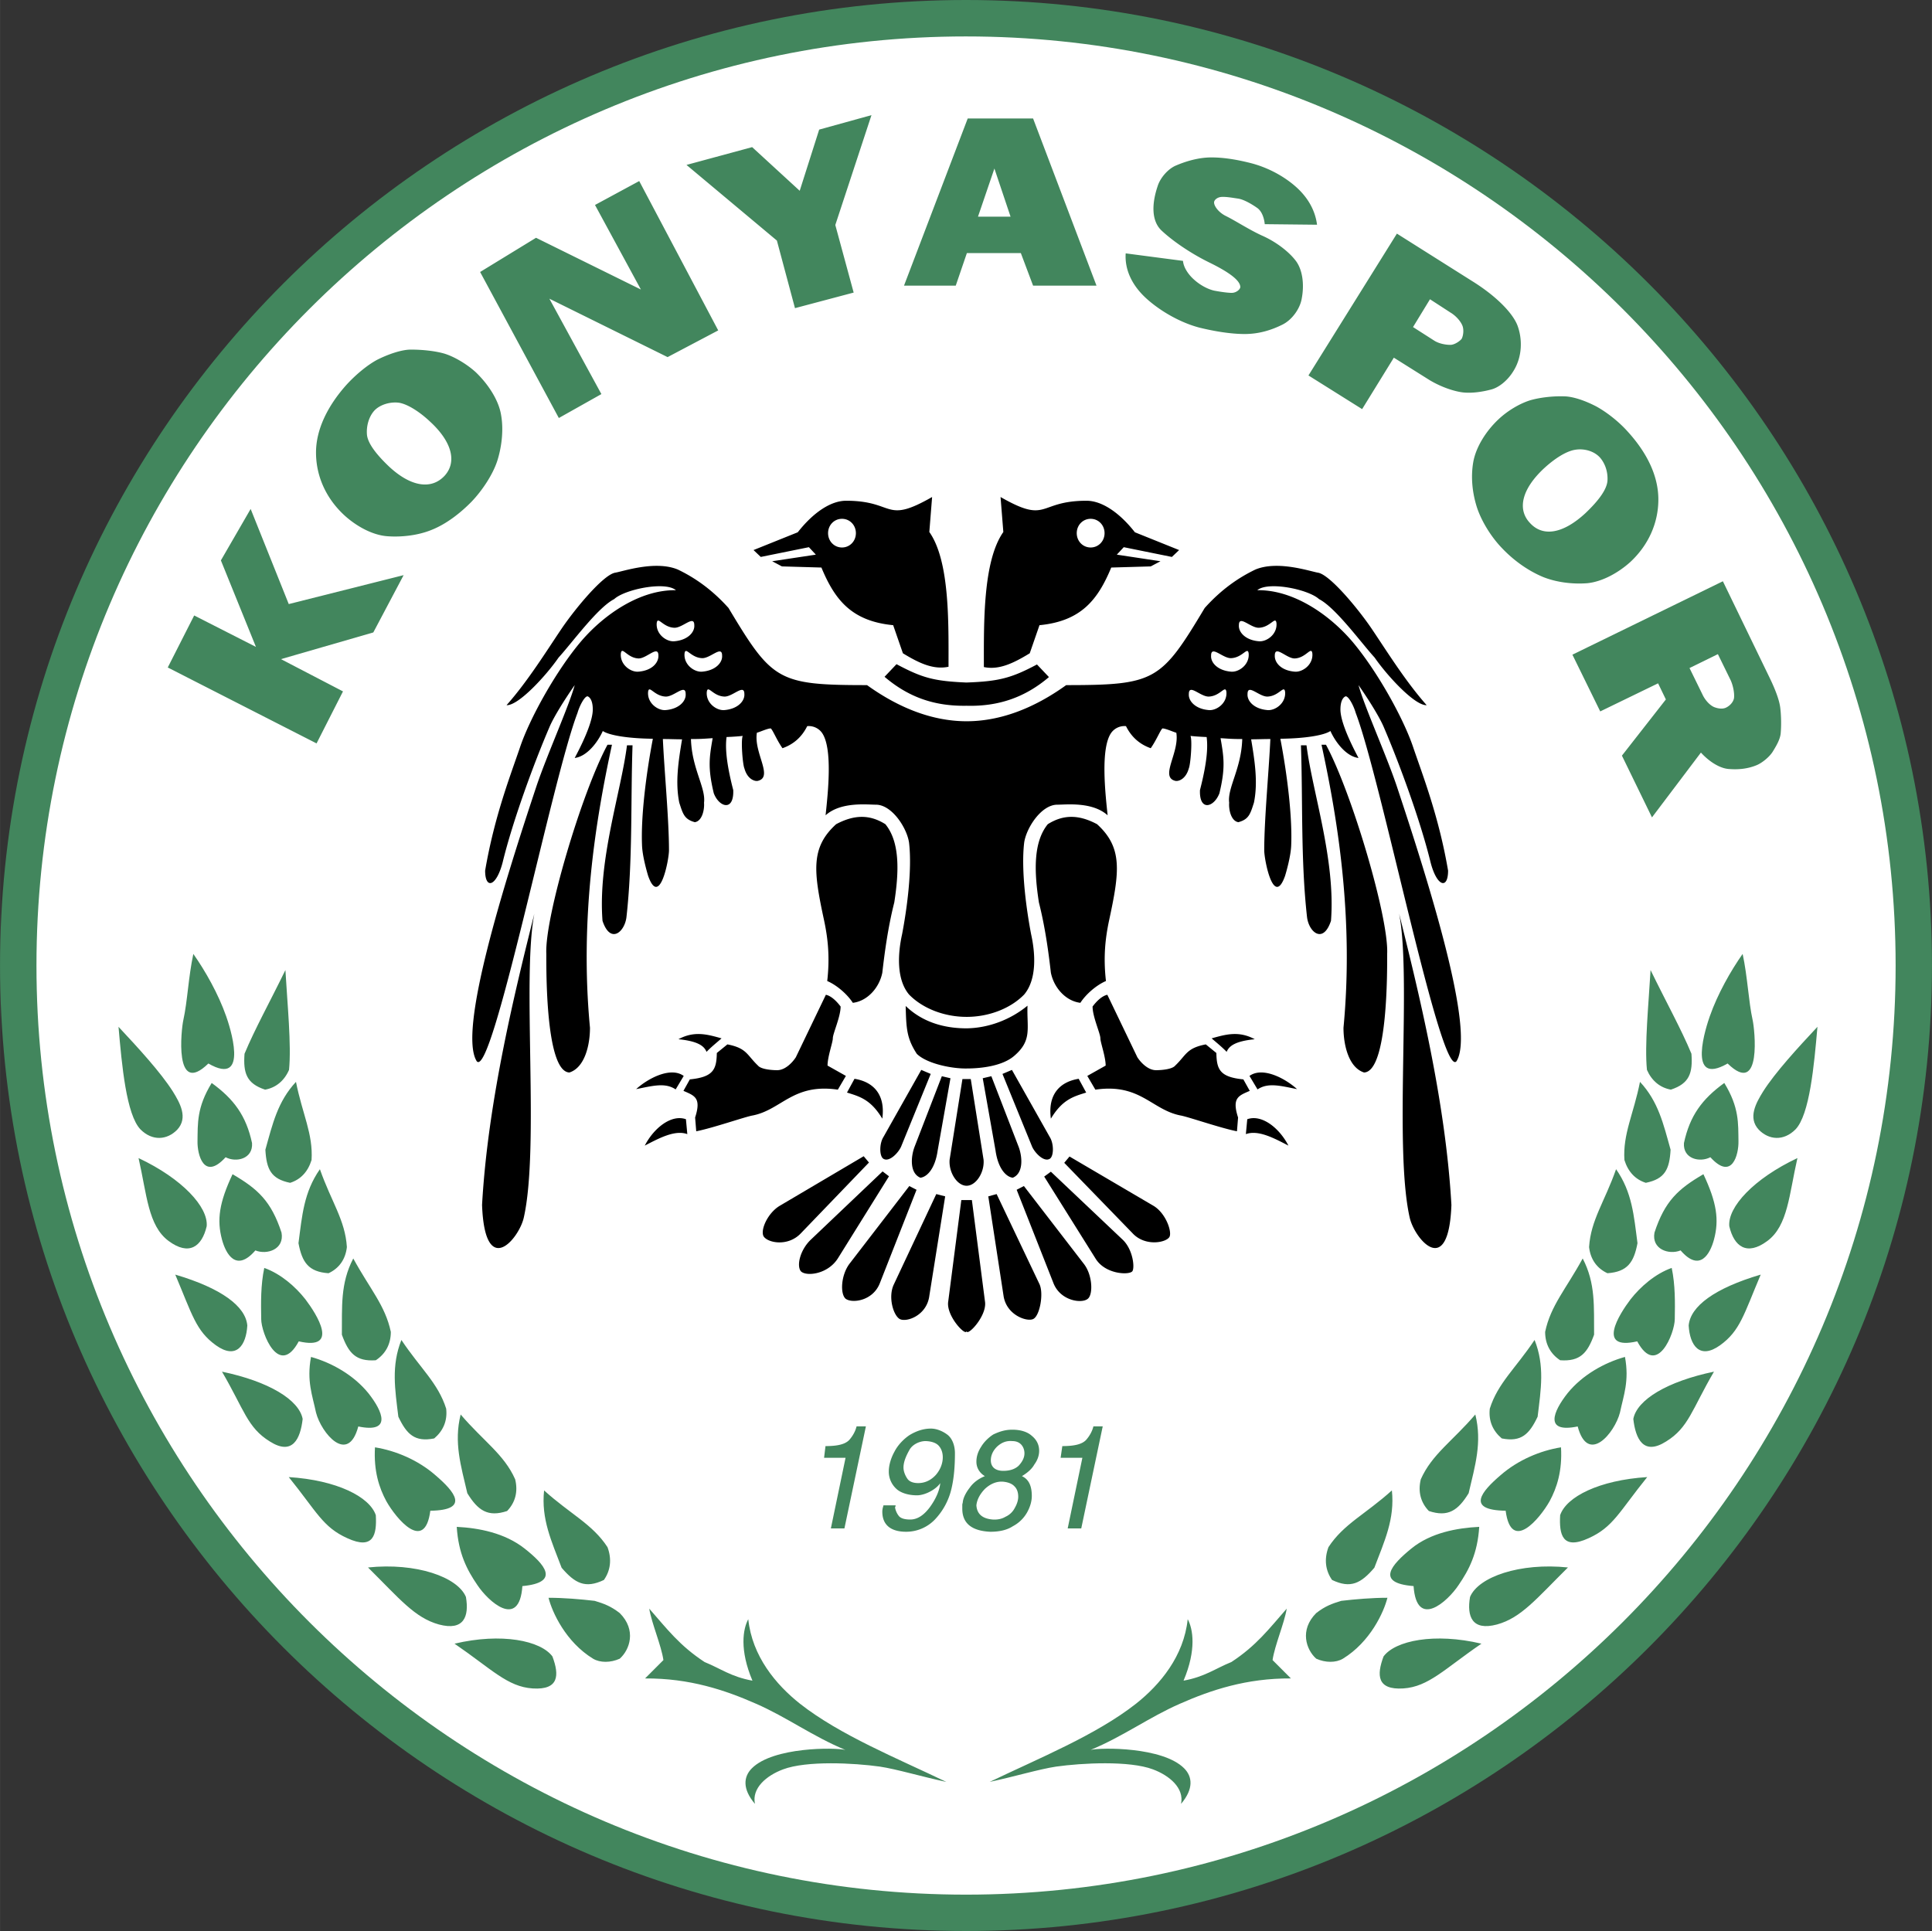 <svg xmlns="http://www.w3.org/2000/svg" width="2500" height="2499" viewBox="0 0 211.444 211.366"><rect x="0" y="0" width="211.444" height="211.366" fill="#333333" stroke="none"/><path d="M105.722 0c58.23 0 105.722 47.475 105.722 105.683 0 58.209-47.492 105.683-105.722 105.683S0 163.892 0 105.683C0 47.475 47.492 0 105.722 0z" fill="#42865d"/><path d="M105.727 3.988c56.036 0 101.739 45.685 101.739 101.699 0 56.015-45.703 101.699-101.739 101.699S3.988 161.702 3.988 105.687c0-56.014 45.703-101.699 101.739-101.699z" fill="#fff"/><path d="M70.596 183.721l2.009-2.01c-.243-1.644-1.278-3.987-1.552-5.631 1.948 2.222 3.318 4.049 6.058 5.845 1.796.73 2.893 1.613 5.237 2.039-1.431-3.379-1.036-5.662-.457-6.727.426 4.047 3.014 7.154 5.662 9.253 4.384 3.441 10.625 5.967 16.013 8.556-2.709-.579-5.449-1.402-7.275-1.675-2.831-.396-8.006-.67-10.594.304-1.796.67-3.44 2.04-3.075 3.775-1.4-1.644-1.248-2.983-.334-3.896 2.344-2.345 9.072-2.283 10.229-2.009-3.592-1.492-6.423-3.592-9.772-5.054-3.382-1.492-7.278-2.801-12.149-2.77zm-20.853-3.805c5.145-1.218 9.437-.335 10.716 1.399.761 2.041.73 3.684-2.162 3.501-2.77-.182-4.505-2.13-8.554-4.9zm15.16 1.643c-2.983-1.825-4.475-5.083-4.871-6.667 1.674 0 3.471.153 5.053.336 1.005.304 1.766.578 2.74 1.339 1.857 1.857 1.096 4.018 0 4.992-1.004.457-2.161.457-2.922 0zm-3.44-9.955c-1.096-2.893-2.253-5.328-1.917-8.462 2.861 2.586 5.296 3.683 6.94 6.21.487 1.308.335 2.556-.396 3.591-2.039.975-3.165.366-4.627-1.339zm-9.224 1.888c-1.126-1.645-2.07-3.44-2.253-6.363 2.436.122 5.267.67 7.428 2.375 2.161 1.705 3.988 3.714-.244 4.109-.334 4.78-3.743 1.675-4.931-.121zm-11.964-1.918c5.267-.547 9.803 1.035 10.716 3.227.365 2.131-.213 3.745-2.953 3.014-2.648-.732-4.292-2.8-7.763-6.241zm-8.675-9.893c5.266.334 8.858 2.161 9.528 4.17.122 2.13-.244 3.835-3.104 2.526-2.711-1.217-3.35-2.892-6.424-6.696zm10.685 2.648c-.792-1.461-1.401-3.319-1.248-5.905 2.283.364 4.719 1.399 6.606 3.043 2.1 1.796 3.835 3.836-.548 3.897-.609 4.657-3.745.851-4.81-1.035zm8.858-.883c-.7-3.013-1.491-5.541-.73-8.616 2.497 2.923 4.749 4.354 5.967 7.094.335 1.369 0 2.556-.883 3.471-2.101.7-3.197-.062-4.354-1.949zm-7.549-8.373c-.366-3.013-.792-5.57.334-8.402 2.07 3.106 4.019 4.719 4.901 7.52.152 1.339-.335 2.435-1.309 3.258-2.13.426-3.013-.457-3.926-2.376zm-9.011-.456c-.396-1.887-1.035-3.44-.548-6.088 2.283.639 4.658 1.979 6.271 3.958 1.614 2.039 2.588 4.414-1.096 3.653-1.127 4.231-4.049.73-4.627-1.523zm-10.29-4.475c5.114 1.066 8.433 3.076 8.829 5.176-.244 2.161-1.096 4.049-3.592 2.465-2.467-1.522-2.801-3.47-5.237-7.641zm-5.114-10.624c5.054 1.492 7.702 3.47 7.885 5.572-.122 2.161-1.188 3.774-3.44 2.161-2.193-1.584-2.588-3.349-4.445-7.733zm9.406 4.871c-.03-1.796-.061-3.714.335-5.602 1.796.64 3.41 2.04 4.505 3.439 1.248 1.646 3.775 5.633-.73 4.598-2.161 4.019-4.11-.913-4.11-2.435zm8.829 1.705c.03-3.045-.183-5.603 1.248-8.342 1.827 3.349 3.501 5.145 4.11 8.037 0 1.339-.579 2.404-1.644 3.104-2.192.154-2.983-.79-3.714-2.799zm-4.749-10.016c.396-3.013.579-5.57 2.344-8.097 1.248 3.562 2.771 5.571 2.953 8.524-.152 1.37-.883 2.344-2.009 2.862-2.192-.154-2.892-1.188-3.288-3.289zm-8.372-.395c-.579-2.162-.304-4.049 1.157-7.154 2.77 1.613 4.232 2.953 5.358 6.393.335 1.827-1.583 2.466-2.861 1.948-2.101 2.435-3.228.395-3.654-1.187zm-9.132-8.92c4.779 2.253 7.641 5.357 7.458 7.459-.518 2.222-1.918 3.287-4.171 1.612-2.253-1.674-2.374-5.083-3.287-9.071zm6.453-1.827c.031-1.979-.091-3.714 1.553-6.393 2.436 1.766 3.775 3.592 4.415 6.576.122 1.735-1.735 2.162-2.892 1.552-2.406 2.649-3.106-.364-3.076-1.735zm7.428.913c.792-2.831 1.339-5.266 3.349-7.428.701 3.531 1.887 5.692 1.705 8.554-.396 1.279-1.187 2.131-2.344 2.497-2.101-.427-2.588-1.492-2.71-3.623zm-2.283-10.502c1.126-2.709 2.74-5.601 4.475-9.164.213 3.714.67 8.22.396 10.929-.518 1.187-1.431 1.948-2.618 2.161-2.04-.669-2.406-1.826-2.253-3.926zm-13.791-2.953c2.162 2.313 4.597 4.962 5.937 7.063.792 1.278 1.705 2.893.487 4.201-1.096 1.126-2.709 1.278-4.018-.031-1.553-1.613-2.041-7.032-2.406-11.233zm7.094-.731c.457-2.07.548-4.688 1.096-7.245 1.309 1.857 2.739 4.384 3.592 6.819.335.943 2.649 7.823-1.948 5.175-3.806 3.715-2.953-3.835-2.74-4.749zm121.221 72.058l-2.008-2.01c.244-1.644 1.278-3.987 1.552-5.631-1.949 2.222-3.318 4.049-6.058 5.845-1.797.73-2.893 1.613-5.236 2.039 1.43-3.379 1.035-5.662.456-6.727-.425 4.047-3.013 7.154-5.662 9.253-4.383 3.441-10.624 5.967-16.012 8.556 2.709-.579 5.449-1.402 7.276-1.675 2.831-.396 8.006-.67 10.593.304 1.796.67 3.441 2.04 3.075 3.775 1.401-1.644 1.249-2.983.335-3.896-2.345-2.345-9.072-2.283-10.229-2.009 3.593-1.492 6.423-3.592 9.773-5.054 3.378-1.492 7.274-2.801 12.145-2.77zm20.853-3.805c-5.145-1.218-9.437-.335-10.715 1.399-.76 2.041-.73 3.684 2.162 3.501 2.77-.182 4.504-2.13 8.553-4.9zm-15.16 1.643c2.983-1.825 4.476-5.083 4.871-6.667-1.674 0-3.47.153-5.054.336-1.004.304-1.765.578-2.74 1.339-1.856 1.857-1.095 4.018 0 4.992 1.005.457 2.163.457 2.923 0zm3.44-9.955c1.096-2.893 2.253-5.328 1.918-8.462-2.862 2.586-5.298 3.683-6.941 6.21-.487 1.308-.336 2.556.395 3.591 2.041.975 3.167.366 4.628-1.339zm9.224 1.888c1.127-1.645 2.071-3.44 2.253-6.363-2.435.122-5.297.64-7.428 2.375-2.161 1.766-3.987 3.775.243 4.109.336 4.78 3.745 1.675 4.932-.121zm11.964-1.918c-5.267-.547-9.803 1.035-10.716 3.227-.365 2.131.213 3.745 2.953 3.014 2.649-.732 4.293-2.8 7.763-6.241zm8.677-9.893c-5.267.334-8.858 2.161-9.53 4.17-.121 2.13.245 3.835 3.106 2.526 2.709-1.217 3.348-2.892 6.424-6.696zm-10.686 2.648c.792-1.461 1.401-3.319 1.249-5.905-2.284.364-4.719 1.399-6.605 3.043-2.102 1.796-3.837 3.836.547 3.897.608 4.657 3.743.851 4.809-1.035zm-8.859-.883c.7-3.013 1.492-5.541.73-8.616-2.496 2.923-4.749 4.354-5.967 7.094-.334 1.369 0 2.556.883 3.471 2.101.7 3.197-.062 4.354-1.949zm7.549-8.373c.366-3.013.792-5.57-.333-8.402-2.071 3.106-4.019 4.719-4.902 7.52-.152 1.339.334 2.435 1.309 3.258 2.131.426 3.014-.457 3.926-2.376zm9.012-.456c.395-1.887 1.035-3.44.548-6.088-2.284.639-4.659 1.979-6.272 3.958-1.614 2.039-2.587 4.414 1.096 3.653 1.127 4.231 4.049.73 4.628-1.523zm10.289-4.475c-5.114 1.066-8.432 3.076-8.828 5.176.244 2.161 1.096 4.049 3.592 2.465 2.466-1.522 2.801-3.47 5.236-7.641zm5.116-10.624c-5.054 1.492-7.702 3.47-7.885 5.572.122 2.161 1.188 3.774 3.44 2.161 2.192-1.584 2.587-3.349 4.445-7.733zm-9.407 4.871c.03-1.796.061-3.714-.335-5.602-1.797.64-3.409 2.04-4.506 3.439-1.248 1.646-3.774 5.633.731 4.598 2.161 4.019 4.11-.913 4.11-2.435zm-8.83 1.705c-.03-3.045.183-5.603-1.248-8.342-1.826 3.349-3.501 5.145-4.11 8.037 0 1.339.579 2.404 1.643 3.104 2.194.154 2.985-.79 3.715-2.799zm4.749-10.016c-.395-3.013-.578-5.57-2.343-8.097-1.249 3.562-2.771 5.571-2.954 8.524.152 1.37.883 2.344 2.009 2.862 2.193-.154 2.894-1.188 3.288-3.289zm8.372-.395c.579-2.162.305-4.049-1.156-7.154-2.771 1.613-4.231 2.953-5.357 6.393-.336 1.827 1.582 2.466 2.86 1.948 2.101 2.435 3.227.395 3.653-1.187zm9.133-8.92c-4.778 2.253-7.641 5.357-7.458 7.459.518 2.222 1.918 3.287 4.171 1.612 2.252-1.674 2.374-5.083 3.287-9.071zm-6.453-1.827c-.031-1.979.091-3.714-1.552-6.393-2.436 1.766-3.775 3.592-4.415 6.576-.122 1.735 1.735 2.162 2.892 1.552 2.404 2.649 3.104-.364 3.075-1.735zm-7.429.913c-.791-2.831-1.339-5.266-3.349-7.428-.7 3.531-1.887 5.692-1.705 8.554.395 1.279 1.187 2.131 2.344 2.497 2.102-.427 2.589-1.492 2.71-3.623zm2.283-10.502c-1.125-2.709-2.74-5.601-4.475-9.164-.213 3.714-.669 8.22-.395 10.929.518 1.187 1.43 1.948 2.617 2.161 2.04-.669 2.406-1.826 2.253-3.926zm13.791-2.953c-2.162 2.313-4.597 4.962-5.936 7.063-.791 1.278-1.705 2.893-.487 4.201 1.096 1.126 2.709 1.278 4.018-.031 1.553-1.613 2.04-7.032 2.405-11.233zm-7.093-.731c-.457-2.07-.547-4.688-1.096-7.245-1.309 1.857-2.739 4.384-3.592 6.819-.335.943-2.648 7.823 1.948 5.175 3.806 3.715 2.953-3.835 2.74-4.749z" fill="#42865d"/><path d="M105.787 116.955c-1.552.031-4.323-.502-5.449-1.601-1.096-1.695-1.157-2.73-1.218-5.241 1.857 1.789 4.231 2.448 6.667 2.448 2.436-.032 4.841-.973 6.667-2.479-.091 2.511.548 3.798-1.492 5.524-1.308 1.098-3.622 1.349-5.175 1.349zm-29.59 6.874l-.122-1.507c.7-2.166-.061-2.385-1.278-2.918l.7-1.256c2.557-.251 2.922-1.068 2.953-2.888l1.157-.942c2.131.408 2.131 1.162 3.349 2.322.305.377 1.37.502 2.101.502.883 0 1.674-.847 2.04-1.412l3.288-6.842c.609.125 1.218.753 1.614 1.287 0 1.13-.853 2.95-.853 3.483 0 .439-.578 2.01-.578 2.981l2.009 1.13-.882 1.506c-4.901-.721-6.149 2.197-9.315 2.824-.794.129-4.386 1.384-6.183 1.73zm42.042-14.061c.607-.942 1.765-1.946 2.8-2.386-.304-2.668-.061-4.708.334-6.591 1.157-5.367 1.522-8.003-1.309-10.577-2.01-1.067-3.685-1.067-5.389 0-1.612 1.977-1.492 5.241-.974 8.568.7 2.762 1.066 5.555 1.31 7.689.336 1.665 1.644 3.109 3.228 3.297zm-24.903 0c1.583-.188 2.892-1.632 3.227-3.296.244-2.134.609-4.928 1.309-7.689.518-3.327.64-6.591-.974-8.568-1.705-1.067-3.379-1.067-5.389 0-2.831 2.573-2.466 5.21-1.309 10.577.396 1.883.639 3.923.334 6.591 1.037.439 2.194 1.443 2.802 2.385zm12.451-32.516c3.471.094 6.393-.91 9.012-3.139l-1.31-1.381c-2.831 1.506-4.201 1.852-7.732 1.977-3.562-.157-4.81-.502-7.641-2.008l-1.309 1.381c2.618 2.228 5.449 3.233 8.98 3.17zm-6.971-5.744c1.796 1.098 3.349 1.82 4.993 1.475 0-4.739.152-11.55-2.101-14.751l.304-3.829c-5.267 3.013-4.019.408-9.407.408-1.705 0-3.623 1.318-5.297 3.452l-4.84 1.946.792.753 5.267-1.067.761.816-4.779.722 1.065.565 4.323.125c1.461 3.516 3.288 5.869 7.854 6.309l1.065 3.076zm13.882 0l1.066-3.076c4.566-.44 6.393-2.793 7.854-6.309l4.324-.125 1.064-.565-4.778-.722.76-.816 5.267 1.067.792-.753-4.839-1.946c-1.675-2.134-3.593-3.452-5.298-3.452-5.388 0-4.14 2.605-9.407-.408l.305 3.829c-2.253 3.202-2.131 10.043-2.131 14.783 1.642.345 3.225-.409 5.021-1.507zm-6.911 39.798c2.527 0 4.872-.973 6.303-2.448 1.369-1.632 1.247-4.394.76-6.591-.487-2.542-1.126-6.968-.76-10.043.243-1.632 1.887-4.143 3.622-4.143.974 0 3.836-.345 5.511 1.161-.244-2.323-.823-7.407.425-9.07a1.788 1.788 0 0 1 1.583-.69c.578 1.161 1.462 1.977 2.71 2.417.638-.91 1.034-1.946 1.278-2.166.365 0 1.157.376 1.521.471.366 2.197-1.856 4.865-.09 5.272.304.063 1.125-.157 1.461-1.381.182-.408.395-3.013.182-3.546.182.031.943.094 1.766.126.122.941.122 2.511-.73 5.806-.092 2.385 1.552 1.883 2.13.345.67-2.793.487-3.923.123-6.026 1.005.063 1.218.094 2.374.094-.091 3.233-1.644 5.336-1.431 6.967-.061.785.213 2.009 1.005 2.135 1.156-.314 1.309-.91 1.705-2.135.456-2.228.091-4.551-.305-6.936.7 0 1.34-.031 2.102-.031-.153 3.421-.67 8.757-.67 12.178 0 1.067 1.034 6.34 2.283 2.793.123-.408.639-2.166.67-3.39.122-3.075-.426-7.626-1.188-11.612 2.74-.031 4.78-.376 5.48-.847.579 1.287 1.766 2.793 3.074 2.95-1.339-2.511-1.979-4.3-1.979-5.304 0-1.318.578-1.444.578-1.444.335 0 .884 1.067 1.097 1.82 2.8 7.312 9.314 40.048 11.02 38.134 2.101-3.265-2.983-19.459-6.544-30.163-1.157-3.42-3.562-8.756-4.171-11.017 1.096 1.569 2.313 3.516 2.771 4.614 1.675 3.892 4.018 10.264 5.114 14.783.7 2.699 1.917 2.982 1.917.911-1.004-5.9-2.771-10.42-3.806-13.465-1.064-3.201-4.017-8.505-6.757-11.707-2.497-2.888-6.394-5.587-10.32-5.524 1.188-1.004 5.602-.094 6.758.973 1.827.942 4.597 4.771 6.089 6.403 1.339 1.946 4.384 5.273 5.693 5.21-2.313-2.605-4.354-5.9-6.027-8.38-1.492-2.197-4.537-5.869-5.845-6.12-.822-.126-4.415-1.381-6.881-.345-1.825.878-3.714 2.166-5.54 4.205-4.78 7.972-5.389 8.443-15.161 8.443-3.622 2.605-7.307 3.955-10.899 3.955-3.591 0-7.275-1.349-10.898-3.955-9.772 0-10.381-.471-15.16-8.443-1.827-2.04-3.714-3.327-5.541-4.205-2.466-1.036-6.058.219-6.88.345-1.309.251-4.354 3.923-5.845 6.12-1.674 2.479-3.714 5.775-6.028 8.38 1.309.063 4.354-3.264 5.693-5.21 1.492-1.632 4.262-5.461 6.089-6.403 1.157-1.067 5.57-1.977 6.758-.973-3.927-.063-7.824 2.636-10.32 5.524-2.74 3.201-5.693 8.505-6.758 11.707-1.035 3.044-2.801 7.564-3.805 13.465 0 2.072 1.217 1.789 1.918-.911 1.096-4.519 3.439-10.891 5.114-14.783.457-1.098 1.675-3.044 2.771-4.614-.609 2.26-3.014 7.596-4.17 11.017-3.562 10.703-8.646 26.898-6.545 30.163 1.705 1.914 8.219-30.822 11.02-38.134.213-.753.761-1.82 1.096-1.82 0 0 .578.125.578 1.444 0 1.004-.639 2.793-1.979 5.304 1.309-.157 2.497-1.663 3.075-2.95.7.471 2.74.816 5.479.847-.761 3.986-1.309 8.537-1.187 11.612.031 1.225.548 2.982.669 3.39 1.249 3.547 2.283-1.726 2.283-2.793 0-3.421-.517-8.756-.669-12.178.761 0 1.4.031 2.1.031-.395 2.385-.76 4.708-.304 6.936.396 1.225.548 1.821 1.705 2.135.792-.125 1.065-1.35 1.004-2.135.213-1.631-1.339-3.734-1.431-6.967 1.157 0 1.37-.031 2.375-.094-.365 2.103-.548 3.233.122 6.026.579 1.538 2.222 2.04 2.131-.345-.853-3.295-.853-4.865-.731-5.806.822-.032 1.583-.095 1.766-.126-.213.534 0 3.139.183 3.546.335 1.224 1.157 1.444 1.461 1.381 1.766-.408-.457-3.075-.091-5.272.365-.094 1.157-.471 1.522-.471.244.22.64 1.255 1.279 2.166 1.248-.439 2.131-1.255 2.709-2.417.7-.063 1.278.282 1.583.69 1.248 1.663.669 6.748.426 9.07 1.674-1.506 4.536-1.161 5.51-1.161 1.735 0 3.379 2.511 3.623 4.143.366 3.076-.274 7.501-.761 10.043-.487 2.197-.609 4.959.761 6.591 1.429 1.475 3.773 2.448 6.299 2.448zm35.223 14.091c-1.005-1.946-2.923-3.452-4.506-2.887l-.152 1.631c1.37-.5 3.136.472 4.658 1.256zm12.116-25.39c1.369 6.999-.579 25.579 1.156 33.27.518 2.322 4.262 6.811 4.566-1.381-.639-11.457-3.653-23.572-5.722-31.889zm-10.137-18.424h-.609c.213 6.152-.031 12.618.67 18.832.213 1.631 1.765 2.95 2.618.376.517-6.685-2.041-14.124-2.679-19.208zm8.828 22.817c.182-3.955-3.867-17.639-6.698-22.88h-.487c1.827 8.412 3.532 19.146 2.404 30.978 0 1.915.579 4.363 2.253 4.896 2.619-.094 2.528-11.267 2.528-12.994zM92.149 56.789c.852 0 1.522.69 1.522 1.569s-.67 1.569-1.522 1.569c-.853 0-1.522-.69-1.522-1.569s.67-1.569 1.522-1.569zm27.216 0c.853 0 1.522.69 1.522 1.569s-.669 1.569-1.522 1.569c-.852 0-1.522-.69-1.522-1.569s.67-1.569 1.522-1.569zM72.879 77.723c-.853.094-2.07-.753-1.949-2.009.122-.784.67.502 1.949.533.913 0 2.161-1.443 2.161-.282.062.753-.7 1.632-2.161 1.758zm6.424 0c-.853.094-2.07-.753-1.949-2.009.123-.784.67.502 1.949.533.913 0 2.161-1.443 2.161-.282.061.753-.7 1.632-2.161 1.758zm-2.436-4.206c-.853.094-2.07-.753-1.948-2.009.122-.785.67.502 1.948.534.913 0 2.161-1.444 2.161-.283.061.754-.699 1.632-2.161 1.758zm-3.044-3.327c-.853.094-2.07-.753-1.949-2.009.122-.785.67.502 1.949.534.913 0 2.161-1.444 2.161-.282.061.753-.7 1.631-2.161 1.757zm-3.927 3.327c-.853.094-2.07-.753-1.948-2.009.122-.816.7.534 1.948.565.883 0 2.161-1.507 2.161-.314.031.754-.669 1.632-2.161 1.758zm68.8 4.206c-1.461-.125-2.222-1.004-2.161-1.758 0-1.161 1.248.282 2.161.282 1.279-.031 1.826-1.317 1.948-.533.123 1.255-1.096 2.102-1.948 2.009zm-6.424 0c-1.461-.125-2.222-1.004-2.161-1.758 0-1.161 1.248.282 2.161.282 1.279-.031 1.827-1.317 1.948-.533.123 1.255-1.095 2.102-1.948 2.009zm2.436-4.206c-1.461-.126-2.222-1.004-2.161-1.758 0-1.161 1.248.283 2.161.283 1.279-.032 1.828-1.318 1.948-.534.122 1.256-1.095 2.103-1.948 2.009zm3.044-3.327c-1.461-.125-2.222-1.004-2.162-1.757 0-1.162 1.248.282 2.162.282 1.279-.031 1.826-1.318 1.948-.534.122 1.256-1.095 2.103-1.948 2.009zm3.927 3.327c-1.492-.126-2.191-1.004-2.161-1.758 0-1.193 1.278.314 2.161.314 1.249-.031 1.827-1.381 1.948-.565.122 1.256-1.095 2.103-1.948 2.009zm-83.199 26.49c-1.37 6.999.578 25.579-1.157 33.27-.518 2.322-4.262 6.811-4.567-1.381.64-11.457 3.654-23.572 5.724-31.889zm10.137-18.424h.609c-.213 6.152.031 12.618-.669 18.832-.213 1.631-1.766 2.95-2.618.376-.518-6.685 2.039-14.124 2.678-19.208zM59.789 104.4c-.183-3.955 3.866-17.639 6.697-22.88h.487c-1.826 8.412-3.531 19.146-2.405 30.978 0 1.915-.578 4.363-2.252 4.896-2.618-.094-2.527-11.267-2.527-12.994zm17.535 10.735c-.243-.596-.852-1.162-3.074-1.381 1.734-.941 3.166-.534 4.718-.095-.578.503-1.126.942-1.644 1.476zm-7.702 4.08c1.309-1.192 3.775-2.48 5.206-1.444l-.883 1.476c-1.157-.786-2.557-.378-4.323-.032zm65.756 4.614l.122-1.507c-.7-2.166.062-2.385 1.279-2.918l-.701-1.256c-2.557-.251-2.922-1.068-2.953-2.888l-1.157-.942c-2.13.408-2.13 1.162-3.348 2.322-.305.377-1.371.502-2.102.502-.882 0-1.674-.847-2.04-1.412l-3.287-6.842c-.61.125-1.218.753-1.615 1.287 0 1.13.854 2.95.854 3.483 0 .439.578 2.01.578 2.981l-2.009 1.13.882 1.506c4.901-.721 6.149 2.197 9.315 2.824.793.129 4.386 1.384 6.182 1.73zm-20.366-1.381c1.248-2.072 2.435-2.417 3.865-2.856l-.822-1.507c-1.978.314-3.409 1.631-3.043 4.363zm-.123 4.393c-.669.409-1.735-.753-1.979-1.444l-3.196-7.846 1.035-.439 4.14 7.344c.458.722.458 2.104 0 2.385zm.397 13.591l-4.019-10.201.792-.408 6.575 8.537c.943 1.224 1.005 3.327.427 3.797-.64.567-3.015.252-3.775-1.725zm-5.449 1.444l-1.675-10.923.913-.25 4.688 9.854c.487 1.037.031 3.516-.7 3.829-.7.314-2.892-.439-3.226-2.51zm-18.114-4.174l5.571-8.946-.7-.534-7.854 7.47c-1.157 1.099-1.583 2.824-1.096 3.453.548.597 2.953.376 4.079-1.443zm4.963-10.861c.669.409 1.735-.753 1.979-1.444l3.196-7.846-1.035-.439-4.14 7.344c-.457.722-.457 2.104 0 2.385zm4.048 2.072c.761-.095 1.614-1.036 1.888-2.982l1.4-7.908-.944-.22-2.983 7.721c-.396 1.036-.578 2.887.639 3.389zm5.053.879c1.036 0 1.979-1.476 1.857-2.857l-1.4-8.819h-.913l-1.401 8.819c-.121 1.382.822 2.857 1.857 2.857zm0 15.881c0 .722 2.283-1.633 2.01-3.233l-1.431-11.08h-1.156l-1.431 11.08c-.275 1.601 2.008 3.955 2.008 3.233zM87.674 134.97l7.428-7.72-.578-.69-9.194 5.429c-1.309.785-2.131 2.636-1.766 3.328.427.721 2.68 1.192 4.11-.347zm8.616 5.493l4.019-10.231-.792-.408-6.545 8.505c-.944 1.256-1.035 3.296-.426 3.829.699.533 2.982.251 3.744-1.695zm5.418 1.38l1.735-10.891-.974-.25-4.658 9.918c-.639 1.38-.03 3.39.67 3.766.761.378 2.954-.407 3.227-2.543zm18.174-4.111l-5.601-8.945.731-.533 7.854 7.438c1.126 1.068 1.34 3.045 1.066 3.453-.305.439-2.984.376-4.05-1.413zm4.05-2.762l-7.458-7.689.578-.69 9.194 5.398c1.309.785 2.009 2.731 1.765 3.358-.275.66-2.679 1.162-4.079-.377zm18.022-15.755c-1.31-1.192-3.775-2.48-5.206-1.444l.882 1.476c1.158-.786 2.558-.378 4.324-.032zm-7.703-4.08c.243-.596.852-1.162 3.074-1.381-1.735-.941-3.167-.534-4.718-.095.578.503 1.126.942 1.644 1.476zm-63.686 10.262c1.005-1.946 2.923-3.452 4.505-2.887l.152 1.631c-1.368-.5-3.134.472-4.657 1.256zm25.998-2.949c-1.248-2.072-2.436-2.417-3.866-2.856l.822-1.507c1.979.314 3.41 1.631 3.044 4.363zm14.279 6.465c-.761-.095-1.614-1.036-1.888-2.982l-1.4-7.908.944-.22 2.983 7.721c.395 1.036.578 2.887-.639 3.389z"/><path d="M90.932 167.301l1.608-7.733h-2.351l.155-1.279c1.268 0 2.134-.182 2.598-.669.402-.456.68-.974.804-1.492h1.021l-2.351 11.173h-1.484zm5.753-2.528h1.33c0 .091 0 .122-.062.213.062.396.248.761.464 1.005.247.244.681.335 1.207.335.742 0 1.453-.428 2.134-1.34.649-.882 1.083-1.857 1.145-2.648-.186.304-.619.669-1.083.913-.495.274-1.052.426-1.454.426-1.021 0-1.855-.304-2.288-.73a2.544 2.544 0 0 1-.805-1.887c0-.7.248-1.492.619-2.161.371-.73 1.021-1.401 1.67-1.827.711-.426 1.484-.7 2.32-.7.618 0 1.268.274 1.763.638.557.397.866 1.188.866 2.071 0 1.31-.092 2.709-.401 3.958a7.281 7.281 0 0 1-1.794 3.288 4.352 4.352 0 0 1-3.155 1.338c-1.639 0-2.598-.73-2.598-2.191-.002-.366.122-.609.122-.701zm3.804-2.435c.835 0 1.485-.397 1.948-.914.464-.547.743-1.217.743-1.918 0-.547-.186-1.004-.495-1.309-.31-.304-.866-.456-1.454-.456-.68.03-1.361.396-1.67.914-.31.547-.681 1.278-.681 1.979 0 .457.217.943.464 1.278.217.274.619.426 1.145.426zm4.886 2.04c.062-.457.34-1.005.743-1.521.402-.579.989-1.005 1.67-1.279-.557-.335-.928-.883-.928-1.583 0-.578.186-1.125.526-1.644.309-.518.804-1.004 1.33-1.34.65-.304 1.269-.517 2.072-.517.928 0 1.67.244 2.134.67.526.425.805.974.805 1.643 0 .518-.185 1.035-.525 1.492-.279.518-.805.943-1.361 1.279.743.335 1.082 1.065 1.082 2.161 0 .61-.185 1.217-.525 1.827a3.838 3.838 0 0 1-1.546 1.492c-.649.426-1.484.608-2.474.608-2.011-.091-3.062-.913-3.062-2.526v-.426c-.002-.093.059-.214.059-.336zm3.279 1.949c.525.03.989-.062 1.392-.305a2.099 2.099 0 0 0 1.02-.974c.248-.427.372-.854.372-1.218 0-.457-.125-.853-.403-1.127-.247-.273-.649-.456-1.236-.517-.743-.061-1.423.244-2.011.791-.557.579-.866 1.187-.928 1.796.062.944.65 1.462 1.794 1.554zm1.145-5.329c.711 0 1.267-.182 1.67-.547.402-.426.65-.883.65-1.37 0-.366-.125-.7-.341-.943-.248-.274-.587-.396-.989-.396-.681-.062-1.206.182-1.67.608-.463.457-.68.974-.68 1.492-.001.761.524 1.156 1.36 1.156zm7.052 6.303l1.608-7.733h-2.381l.185-1.279c1.269 0 2.134-.182 2.598-.669.402-.456.681-.974.805-1.492h1.02l-2.351 11.173h-1.484zM188.56 63.625l5.116 10.563c.517 1.065 1.034 2.314 1.156 3.227.122.943.122 2.04.061 2.77-.03.73-.548 1.553-.884 2.101-.364.579-1.156 1.218-1.735 1.461-.943.396-1.979.518-3.073.426-.914-.061-2.071-.73-3.045-1.796l-5.357 7.093-3.289-6.758 4.81-6.15-.852-1.765-6.332 3.074-3.045-6.21 16.469-8.036zm-.547 7.976l-3.105 1.522 1.401 2.861c.304.67.852 1.249 1.339 1.431.335.122.852.244 1.279.03.487-.244.792-.67.852-1.035.061-.518-.091-1.339-.365-1.948l-1.401-2.861zm-9.56-10.107c1.948-1.826 3.045-4.231 3.045-6.819 0-2.557-1.217-5.084-3.349-7.428-1.005-1.126-2.313-2.131-3.41-2.74-1.156-.609-2.557-1.126-3.622-1.126-1.187-.03-2.558.122-3.623.426-1.188.366-2.496 1.157-3.471 2.07-1.401 1.309-2.466 3.044-2.77 4.627-.305 1.675-.123 3.44.395 5.054.518 1.552 1.583 3.257 2.771 4.475 1.248 1.309 2.771 2.405 4.414 3.105 1.492.609 3.289.822 4.872.7 1.613-.152 3.41-1.126 4.748-2.344zm-4.931-5.328c-2.435 2.253-4.658 2.649-6.088 1.066-1.401-1.492-.883-3.714 1.582-5.997 1.097-1.004 2.375-1.857 3.41-2.009.975-.152 2.04.152 2.68.853.608.7.882 1.644.822 2.557-.092 1.034-1.096 2.282-2.406 3.53zm-30.32-15.069l9.681-15.525 8.249 5.205c2.497 1.553 4.354 3.379 4.932 4.811.579 1.521.548 3.47-.426 5.022-.608 1.005-1.583 1.827-2.496 2.04-1.036.274-2.374.457-3.409.244-1.126-.213-2.344-.73-3.258-1.278l-3.927-2.466-3.471 5.632-5.875-3.685zm11.446-5.297l2.283 1.461c.548.365 1.31.487 1.796.487.518 0 1.126-.487 1.248-.669.182-.365.244-.974.091-1.4-.183-.487-.7-1.096-1.309-1.461l-2.253-1.462-1.856 3.044zm-31.447-8.067l6.27.822c.062.73.579 1.431 1.005 1.857.701.7 1.614 1.218 2.405 1.4.64.122 1.462.244 1.918.244.518 0 .943-.396.943-.639 0-.67-1.066-1.553-3.44-2.709-2.04-1.005-4.019-2.375-5.206-3.501-1.066-1.035-1.066-2.861-.396-4.84.274-.883 1.126-1.888 2.009-2.253 1.065-.457 2.466-.883 3.867-.883 1.461 0 2.953.274 4.383.639 1.735.457 3.44 1.339 4.78 2.497 1.338 1.157 2.191 2.587 2.404 4.231l-5.723-.061c-.061-.639-.305-1.431-.853-1.796-.517-.365-1.431-.913-2.07-1.004-.457-.062-1.248-.213-1.796-.183-.487.03-.791.334-.822.548-.061.365.427 1.126 1.309 1.553 1.097.548 2.527 1.491 3.927 2.13 1.462.64 2.894 1.705 3.685 2.74.73.943.974 2.527.67 4.14-.183 1.126-1.066 2.344-2.102 2.861-1.217.608-2.586 1.035-4.14 1.035s-3.349-.305-4.962-.7c-2.191-.579-4.383-1.887-5.844-3.227-1.521-1.4-2.343-3.105-2.221-4.901zm-24.263 3.531l6.972-18.296h7.154l6.94 18.296h-6.94l-1.34-3.562h-5.906l-1.217 3.562h-5.663zm11.66-7.55l-1.767-5.266-1.796 5.266h3.563zM87.004 33.73l-1.979-7.397-9.894-8.281 7.185-1.948 5.206 4.779 2.131-6.697 5.723-1.583-3.958 12.025 2.009 7.397-6.423 1.705zM61.159 45.755l-8.615-15.983 6.119-3.744L70.14 31.69l-5.023-9.254 4.84-2.618 8.646 16.347-5.541 2.923-12.938-6.393 5.693 10.441-4.658 2.619zM37.627 56.349c-1.948-1.826-3.044-4.231-3.044-6.818 0-2.497 1.248-5.084 3.349-7.428 1.005-1.096 2.283-2.162 3.379-2.74 1.157-.578 2.618-1.096 3.653-1.096 1.157 0 2.526.122 3.623.426 1.126.335 2.496 1.157 3.47 2.04 1.37 1.309 2.496 3.044 2.771 4.627.304 1.644.091 3.501-.396 5.054-.487 1.522-1.644 3.257-2.801 4.475-1.218 1.249-2.771 2.466-4.383 3.105-1.462.608-3.319.822-4.872.7-1.644-.122-3.44-1.127-4.749-2.345zm4.932-5.297c2.375 2.223 4.627 2.588 6.088 1.035 1.37-1.491.853-3.714-1.613-5.966-1.066-1.005-2.405-1.888-3.379-2.04-.974-.122-2.07.213-2.679.853-.609.669-.883 1.674-.822 2.587.06 1.004 1.096 2.283 2.405 3.531zm-7.916 30.321l-16.286-8.311 2.892-5.693 6.759 3.44-3.836-9.468 3.257-5.632L31.6 66.121l12.572-3.166-3.318 6.271-10.107 2.923 6.789 3.531-2.893 5.693z" fill="#42865d"/></svg>